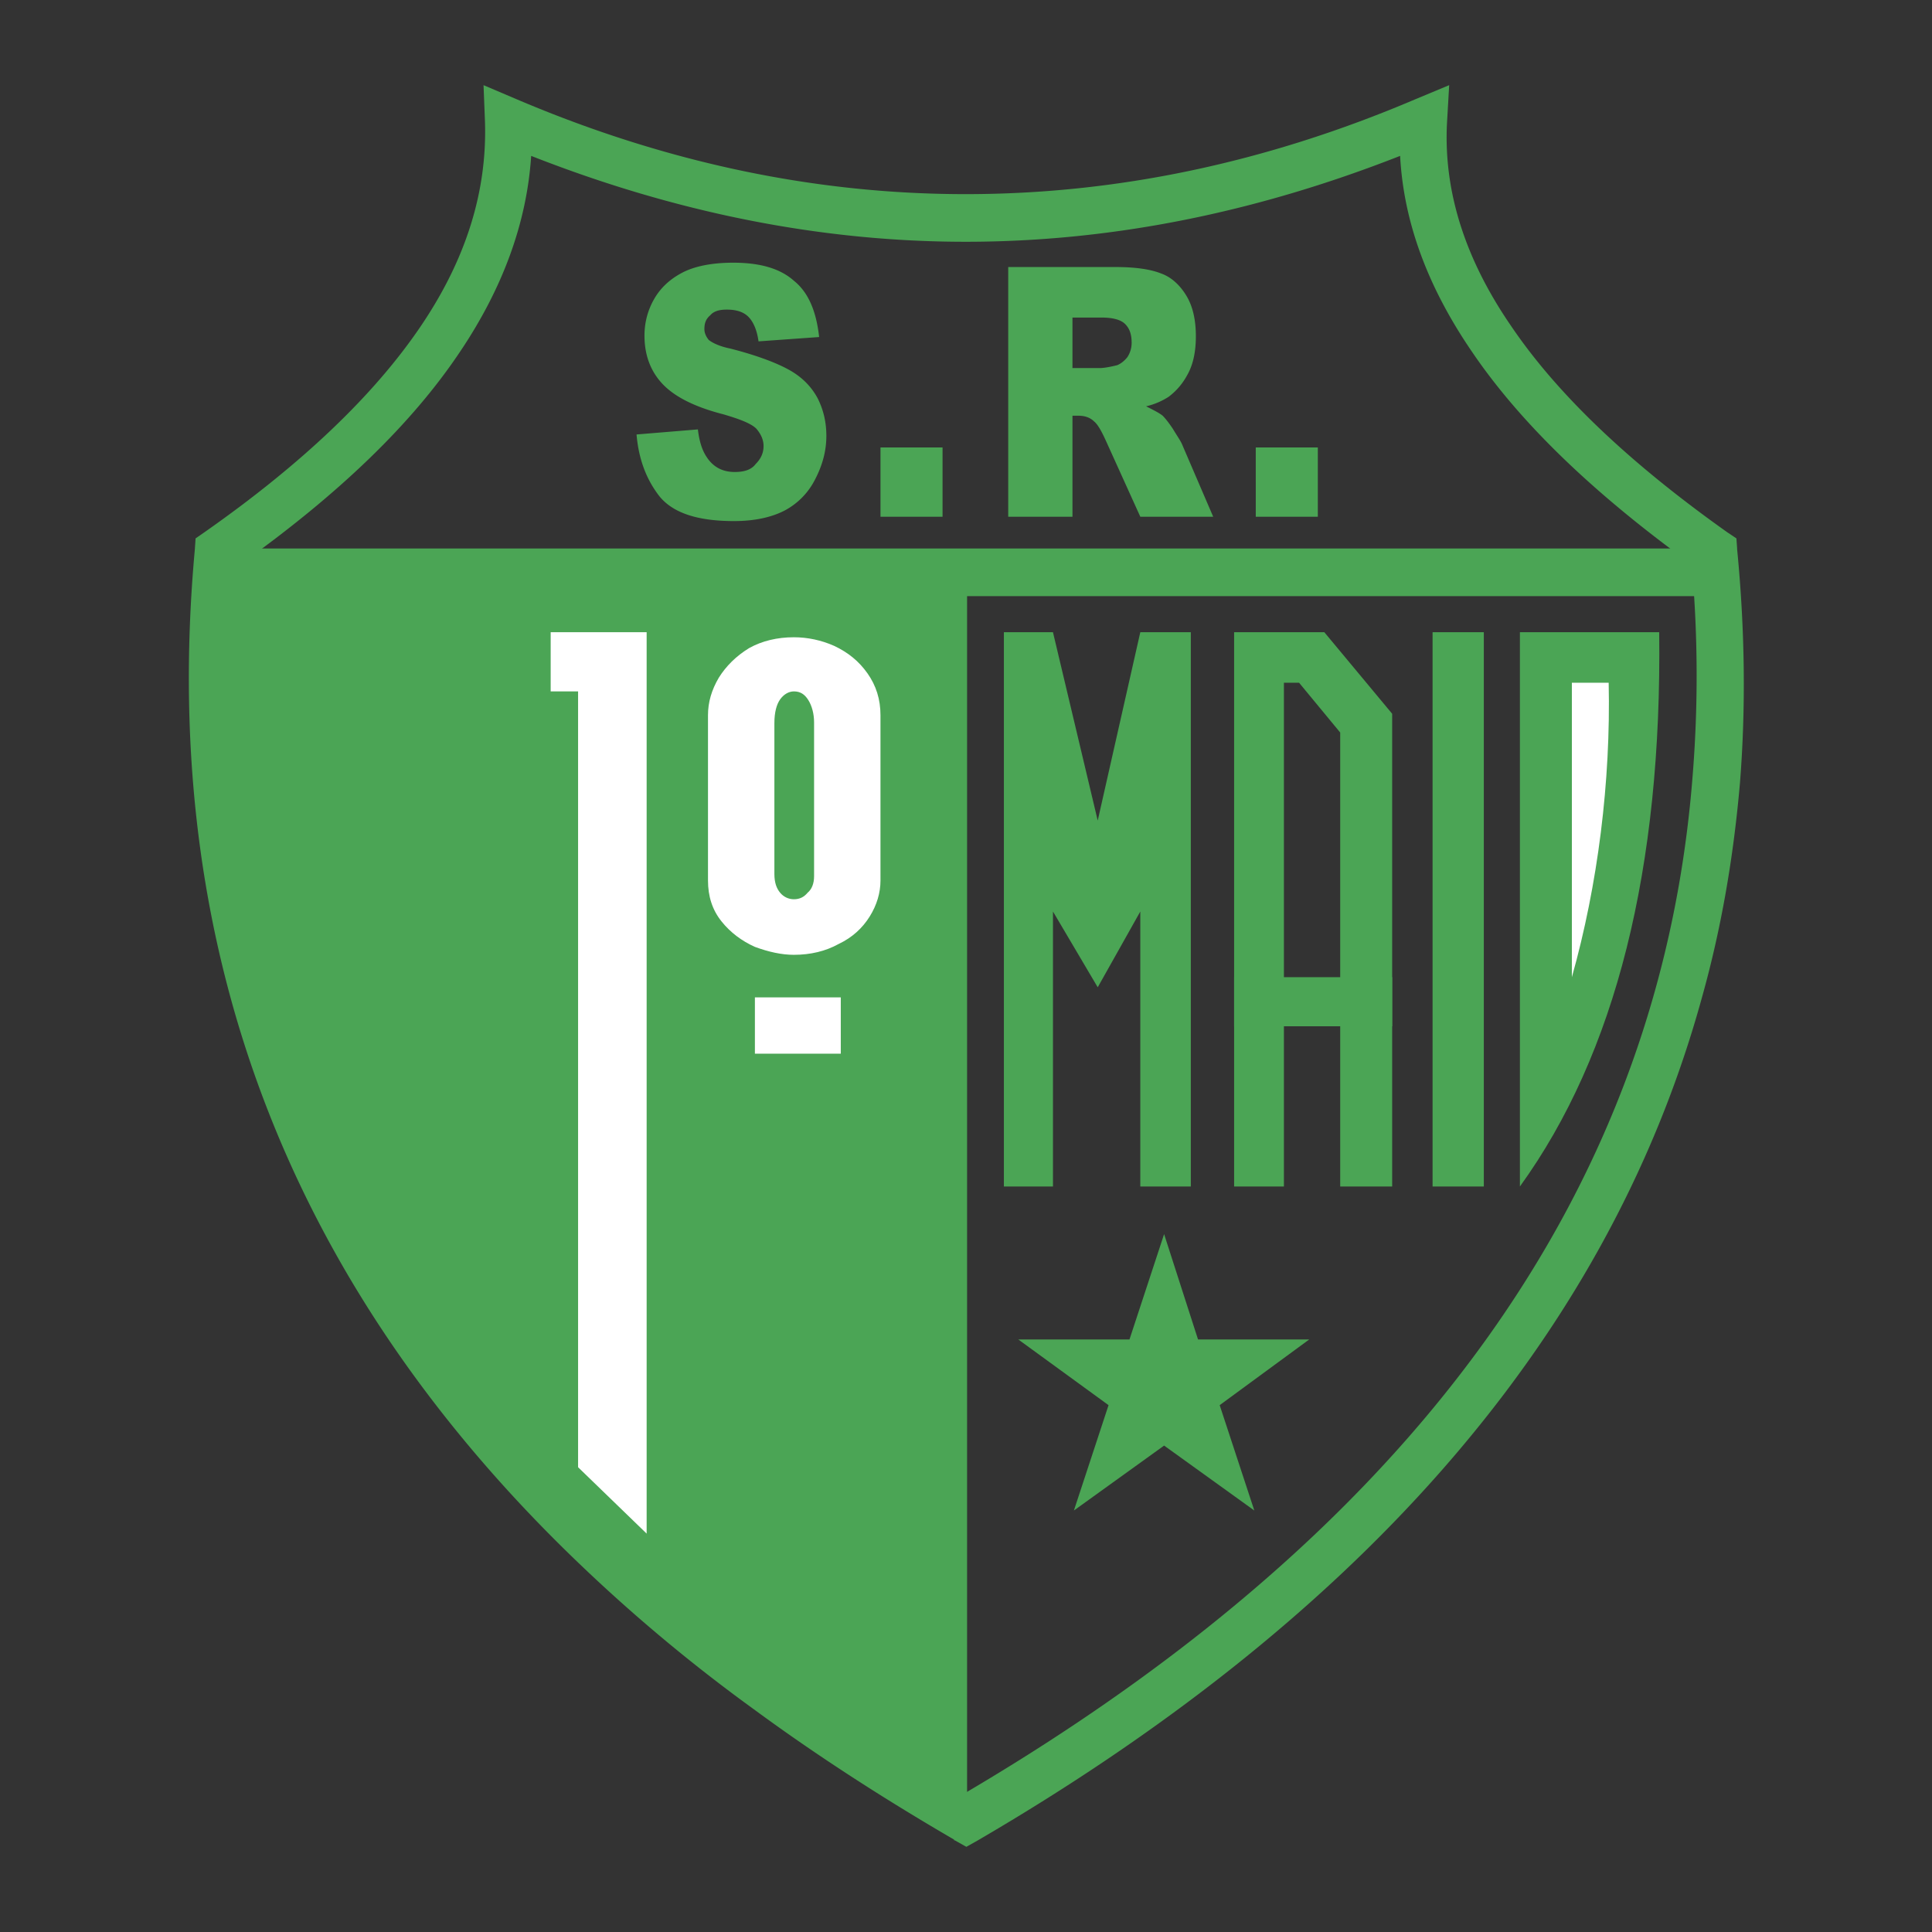 <svg xmlns="http://www.w3.org/2000/svg" width="2500" height="2500" viewBox="0 0 192.744 192.744"><rect x="0" y="0" width="192.744" height="192.744" fill="#333333" stroke="none"/><g fill-rule="evenodd" clip-rule="evenodd"><path fill="#fff" fill-opacity="0" d="M0 0h192.744v192.744H0V0z"/><path d="M95.184 183.527v.072h.072l1.152.648 1.152-.648c36.432-21.24 62.495-48.744 72.216-84.023 1.943-6.912 3.168-14.04 3.815-21.528.576-7.344.505-15.12-.288-23.256v-.072l-.071-1.008-.864-.576c-9.648-6.84-16.92-13.68-21.6-20.592C146.16 25.848 144 19.08 144.36 12.24l.216-3.744-3.456 1.44c-14.904 6.336-29.808 9.432-44.784 9.432-14.904 0-29.808-3.096-44.712-9.432l-3.384-1.44.144 3.672c.216 6.912-1.872 13.68-6.408 20.376-4.68 6.912-11.88 13.752-21.528 20.52l-.936.648-.072 1.08c-3.816 41.616 10.8 74.808 38.304 101.161a164.954 164.954 0 0 0 17.424 14.543c6.264 4.608 12.96 8.928 20.016 13.031zM96.336 24.12c-14.399 0-28.872-2.88-43.344-8.568-.432 6.624-2.808 13.176-7.128 19.584-4.824 7.2-12.096 14.184-21.888 21.168-3.312 39.528 10.728 71.135 37.008 96.264 5.184 4.969 10.872 9.721 16.92 14.184 5.76 4.248 11.952 8.279 18.432 12.096 34.849-20.52 59.688-46.871 68.904-80.496 1.8-6.551 3.024-13.463 3.6-20.664a124.98 124.98 0 0 0-.071-21.384c-9.648-6.984-16.992-13.968-21.889-21.168-4.392-6.408-6.84-12.888-7.199-19.584-14.473 5.688-28.873 8.568-43.345 8.568zm72.288 31.104zM95.256 183.6zm0 0h-.072.072zm-.072 0zm0 0zm0-.073v.072-.072z" fill="#4ba555"/><path fill="#4ba555" d="M21.528 54.72h149.401v4.752H21.528V54.72zM63.504 43.344l6.12-.504c.144 1.224.432 2.088.864 2.736.648 1.008 1.584 1.512 2.808 1.512.937 0 1.656-.216 2.088-.792.504-.504.792-1.08.792-1.8 0-.648-.288-1.224-.72-1.728-.504-.504-1.584-.936-3.312-1.44-2.808-.72-4.824-1.728-6.048-3.024-1.152-1.224-1.8-2.808-1.8-4.824 0-1.224.288-2.448.937-3.6.648-1.152 1.584-2.016 2.808-2.664 1.224-.648 2.952-1.008 5.112-1.008 2.664 0 4.68.576 6.048 1.8 1.44 1.152 2.232 3.024 2.52 5.616l-6.048.432c-.144-1.08-.504-1.944-1.008-2.448s-1.224-.72-2.16-.72c-.72 0-1.296.144-1.656.576-.432.36-.576.792-.576 1.368 0 .36.144.72.432 1.08.36.288 1.08.648 2.16.864 2.808.72 4.824 1.512 6.048 2.232 1.224.72 2.088 1.656 2.664 2.736.576 1.152.864 2.376.864 3.744 0 1.584-.432 3.024-1.152 4.393a7.145 7.145 0 0 1-3.096 3.096c-1.296.648-2.952 1.008-4.968 1.008-3.6 0-6.048-.792-7.416-2.448-1.297-1.657-2.089-3.673-2.305-6.193zM87.84 44.64h6.192v6.912H87.84V44.64zm12.744 6.912V26.64h10.656c2.016 0 3.528.216 4.608.648 1.008.36 1.871 1.152 2.52 2.232s.936 2.448.936 4.032c0 1.368-.216 2.592-.72 3.6s-1.151 1.8-2.016 2.448c-.576.36-1.296.72-2.232.936.72.36 1.296.648 1.656.936.216.216.576.648 1.008 1.296.433.72.792 1.224.937 1.584l3.096 7.2h-7.271l-3.457-7.632c-.432-.937-.791-1.584-1.151-1.872-.433-.432-1.008-.576-1.584-.576h-.576v10.08h-6.41zm6.408-14.832h2.736c.288 0 .864-.072 1.728-.288.36-.144.72-.432 1.008-.792.288-.432.433-.936.433-1.44 0-.864-.216-1.44-.648-1.872-.432-.432-1.224-.648-2.376-.648h-2.88v5.04h-.001zm18.288 7.92h6.191v6.912h-6.191V44.64zM101.593 133.633h11.088l3.455-10.512 3.385 10.512h11.087l-8.927 6.551 3.455 10.511-9-6.478-9 6.478 3.457-10.511-9-6.551z"/><path d="M20.16 56.664h76.32v125.209c-55.584-34.561-78.696-66.889-76.32-125.209zM142.92 63.072h5.112v55.297h-5.112V63.072zM100.152 63.072h4.896l4.465 18.792 4.248-18.792h5.039v55.297h-5.039V90.936l-4.248 7.56-4.465-7.56v27.433h-4.896V63.072zM123.12 63.072h9l6.768 8.136v47.161h-5.184V73.08l-4.103-4.968h-1.513v50.257h-4.968V63.072z" fill="#4ba555"/><path fill="#4ba555" d="M123.12 97.488h15.768v4.897H123.12v-4.897zM151.632 63.072h13.896c.288 23.544-4.32 42.049-13.896 55.297V63.072z"/><path d="M156.816 68.112h3.672c.216 9.864-1.08 20.16-3.672 29.376V68.112zM54.937 63.072h9.575V153l-6.84-6.623V68.976h-2.735v-5.904zM75.312 99.504h8.568v5.617h-8.568v-5.617zM87.84 87.84c0 1.224-.36 2.448-1.08 3.6-.72 1.152-1.728 2.088-3.096 2.736-1.296.72-2.808 1.08-4.464 1.08-1.224 0-2.52-.288-3.888-.792-1.296-.576-2.448-1.44-3.312-2.521-.936-1.152-1.368-2.52-1.368-4.104V71.352c0-1.296.36-2.52 1.08-3.744.72-1.152 1.729-2.16 3.024-2.952 1.296-.72 2.808-1.08 4.464-1.08 1.368 0 2.736.288 4.032.864 1.368.648 2.448 1.512 3.312 2.736.864 1.224 1.296 2.592 1.296 4.176V87.84zm-6.624-15.768c0-.864-.216-1.656-.576-2.231-.36-.576-.792-.864-1.44-.864-.504 0-1.008.288-1.368.792-.36.504-.576 1.296-.576 2.376v15.048c0 .864.216 1.44.576 1.872.36.432.864.648 1.368.648.576 0 1.008-.216 1.368-.648.432-.36.648-.936.648-1.656V72.072z" fill="#fff"/></g></svg>
